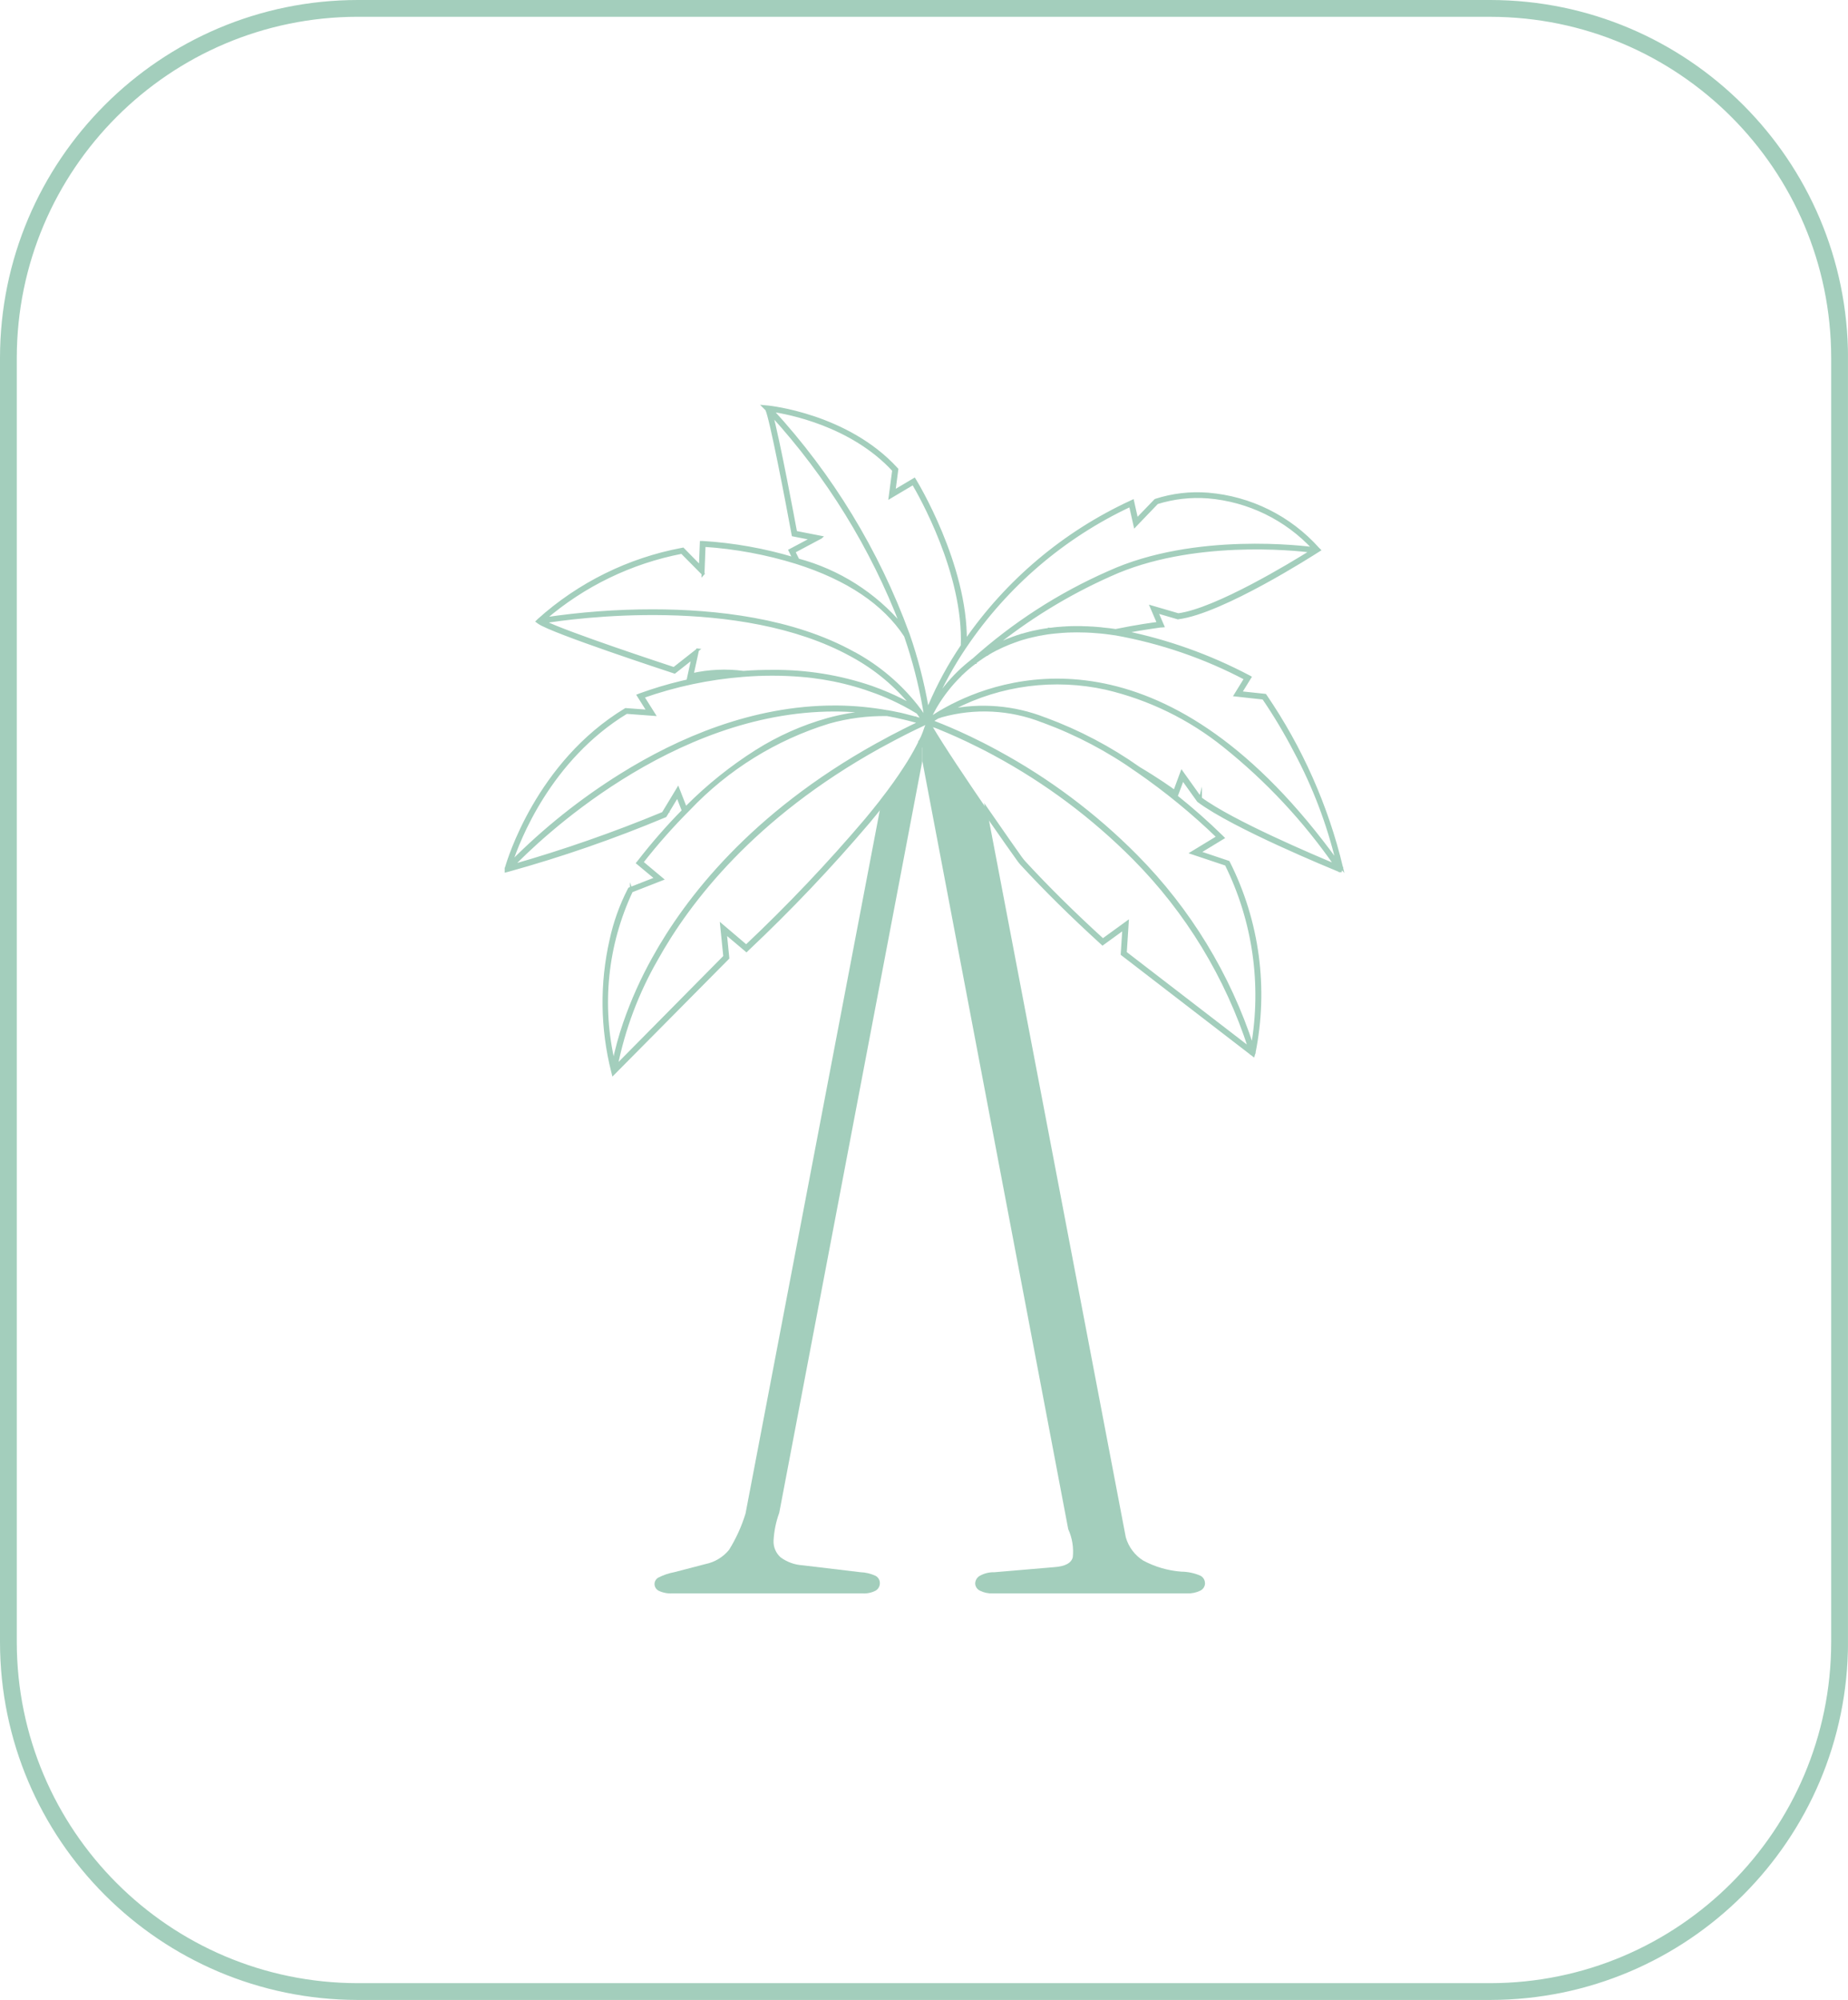 <svg xmlns="http://www.w3.org/2000/svg" xmlns:xlink="http://www.w3.org/1999/xlink" id="Calque_1" data-name="Calque 1" viewBox="0 0 638.78 691.14"><defs><style>      .cls-1, .cls-2 {        fill: none;      }      .cls-2 {        stroke: #a3cebc;        stroke-miterlimit: 10;      }      .cls-3 {        fill: #a3cebc;      }      .cls-4 {        clip-path: url(#clippath);      }    </style><clipPath id="clippath"><rect class="cls-1" width="638.77" height="691.14"></rect></clipPath></defs><g id="Groupe_10" data-name="Groupe 10"><g class="cls-4"><g id="Groupe_9" data-name="Groupe 9"><path id="Trac&#xE9;_6" data-name="Trac&#xE9; 6" class="cls-3" d="M515.15,691.14H123.64c-68.25-.08-123.56-55.39-123.64-123.64V123.64C.08,55.39,55.39.08,123.64,0h391.51c68.25.08,123.56,55.39,123.64,123.64v443.86c-.08,68.25-55.39,123.56-123.64,123.64M123.64,5.8C58.59,5.88,5.88,58.59,5.8,123.64v443.86c.07,65.05,52.78,117.76,117.83,117.84h391.51c65.05-.08,117.76-52.79,117.83-117.83V123.64c-.08-65.05-52.79-117.76-117.83-117.83H123.64Z"></path><path id="Trac&#xE9;_7" data-name="Trac&#xE9; 7" class="cls-3" d="M416.53,547.2c-.04,1.07-.67,2.04-1.64,2.5-1.43.7-3.01,1.02-4.6.94h-67.17c-1.52.07-3.04-.25-4.4-.94-.97-.46-1.61-1.42-1.64-2.5.04-1.06.61-2.04,1.52-2.59,1.57-.89,3.34-1.33,5.14-1.28l20.72-1.76c3.77-.27,5.87-1.43,6.36-3.44.35-3.31-.2-6.66-1.58-9.69l-50.42-265.42-.06.18v-8.57c.21-.52.44-1,.61-1.49s.37-1,.52-1.49c.06-.12.09-.27.15-.4l.52.06-.52-.15.06-.09c.01-.1.04-.19.09-.27,0-.03,0-.12.03-.15,0-.03,0-.07.03-.09v-.03s0-.09.03-.12v-.03s.04-.06.03-.09l.03-.12.03-.06c0-.06.03-.09.03-.15l.03-.09.03-.09h-.12s-.03.03-.06.03h-.03l-.06.06-.24.09-.09.06-.09.03v.03h-.06s-.06.03-.09.03c-.03.04-.07.06-.12.06-.06.03-.09.06-.15.09-.06.03-.12.06-.18.06l-.12.09c-.1.03-.19.07-.27.12v-1.67c.06.03.12.05.18.06t.06.03h.06l-.18-.27-.06-.12h4.14c-.24.18-.52.37-.79.55l-.27.18.82.3c.73.3,1.64.64,2.68,1.07l.06.03h.03c3.35,1.37,8.22,3.47,14.09,6.45-.42.14-.81.34-1.18.58-5.57-2.8-10.19-4.81-13.36-6.08l-.06-.03-.03-.03c-1-.4-1.86-.73-2.58-1l-.44-.15c.03.06.03.09.06.12,4.4,7.45,12.33,19.23,19.08,29.09l.52,2.58v.03l47.53,249.01c.95,3.33,3.09,6.19,6.02,8.04,4.07,2.18,8.54,3.48,13.14,3.83,2.26.02,4.49.48,6.57,1.37,1.03.51,1.67,1.56,1.64,2.71"></path><path id="Trac&#xE9;_8" data-name="Trac&#xE9; 8" class="cls-3" d="M318.76,254.65v8.55l-49.41,259.61c-1.13,3.08-1.79,6.31-1.96,9.59-.11,2.22.81,4.37,2.49,5.83,2.19,1.59,4.78,2.53,7.49,2.7l20.02,2.39c1.84.06,3.64.5,5.31,1.28.92.53,1.48,1.53,1.43,2.59-.02,1.02-.55,1.96-1.43,2.49-1.42.74-3.01,1.08-4.61.96h-65.6c-1.64.11-3.28-.19-4.76-.88-.91-.44-1.49-1.36-1.49-2.38.02-.89.51-1.71,1.28-2.17,1.77-.91,3.66-1.55,5.62-1.91l10.75-2.8c3.18-.65,6.03-2.38,8.1-4.88,2.45-3.94,4.37-8.17,5.72-12.61l46.61-244.07.42-2.2h0c3.16-4.07,5.87-7.87,8.12-11.35,1.69-2.57,3.23-5.22,4.62-7.96.18-.35.34-.7.51-1.02.29-.62.55-1.2.8-1.76"></path><path id="Trac&#xE9;_9" data-name="Trac&#xE9; 9" class="cls-3" d="M463.73,299.79c-5.08-21.2-13.99-41.3-26.29-59.3l-.15-.21-8.52-.91,3.28-5.32-.49-.27c-13.56-7.14-28.07-12.31-43.08-15.37,7.63-1.46,12.72-2.01,12.77-2.04l.67-.06-2.13-4.93,7.39,2.16.09-.03c15.21-1.92,46.83-22.24,48.2-23.12l.52-.33-.44-.44c-9.78-10.92-23.39-17.67-38-18.86-6.1-.49-12.23.23-18.05,2.1l-.12.06-6.45,6.69-1.43-6.42-.58.27c-23.03,10.65-42.79,27.28-57.2,48.17,0,0-.01.02-.02.02.33-26.55-17.21-55.23-17.39-55.52l-.27-.44-7.04,4.18,1.01-7.67-.16-.18c-17.06-18.63-44.11-21.35-44.38-21.38l-1.42-.13.96.96c1.43,2.69,7.04,31.94,9.08,43.06l.07.35,6.54,1.28-7.64,4.06.22.44c.4.83.8,1.63,1.2,2.43-10.26-3.09-20.85-4.98-31.55-5.64h-.52l-.32,8.45-6.03-6.14-.27.05c-18.47,3.46-35.63,11.94-49.6,24.5l-.44.44.49.36c4.46,3.24,44.95,16.5,46.67,17.07l.26.09,6.35-5-1.62,7.45.85-.27c3.78-1.04,7.69-1.48,11.61-1.32-9.94,1.21-19.72,3.55-29.13,6.97l-.58.23,3.43,5.45-7.8-.58-.14.09c-30.33,18.41-40.38,52.05-41.13,54.72l-.06.06v.88l.64-.16c18.45-5.11,36.55-11.38,54.21-18.77l.16-.07,4.21-6.97,2.03,5.2h-.02c-5.48,5.57-10.63,11.47-15.41,17.65l-.33.4,6.39,5.32-9.25,3.62-.09.15c-2.87,5.56-4.98,11.47-6.3,17.59-3.39,14.92-3.2,30.44.55,45.28l.22.88,39.46-39.83.18-.18-.88-8.76,7.3,6.16.33-.33c14.77-13.92,28.76-28.65,41.9-44.12,1.4-1.7,2.77-3.35,4.05-4.99,3.71-4.68,6.88-9.04,9.4-12.99,1.71-2.6,3.27-5.29,4.68-8.06.15-.27.27-.52.4-.76.03-.1.07-.21.12-.3.06-.12.15-.27.21-.44.1-.22.18-.44.28-.63.16-.35.33-.71.47-1.05v-.03c.41-.98.78-1.97,1.11-2.98h0l.04-.1h0l.03-.05h0v-.03h0v-.03h0l.03-.05.05-.11.06-.13s-.04-.01-.05-.03h0c.06-.18.12-.4.18-.58l.06-.18c.21.03.41.09.61.15-.03-.03-.03-.06-.06-.12l.44.15c.73.27,1.58.61,2.58,1l.03.03.06.03c3.17,1.28,7.79,3.28,13.36,6.08,1.67.82,3.44,1.73,5.28,2.74l.27.15c17.69,9.55,33.88,21.66,48.05,35.93,18.32,18.47,32.02,41,40.01,65.75.15.52.3,1.03.49,1.55l.97-.3c-.06-.2-.12-.4-.18-.6.06.2.13.4.19.6l-.99.3c-.16-.53-.33-1.05-.49-1.57l-43.01-33.1.68-10.54-8.45,6.13c-10.07-9.18-19.21-18.22-27.17-26.86-.44-.5-.86-1.01-1.25-1.55-1.59-2.25-6.28-8.89-11.7-16.75l.49,2.6h0c4.9,7.08,9.02,12.87,10.45,14.87.35.49.73.97,1.14,1.42,8.09,8.77,17.39,17.96,27.65,27.3l.3.28,7.35-5.33-.58,8.89,45.35,34.91.22-.73c4.53-22.28,1.44-45.45-8.77-65.76l-.1-.19-10.16-3.41,8.26-5.02-.44-.44c-4.99-4.88-10.23-9.51-15.69-13.86h0l2.25-6.05,5.38,7.52.09.09c12.17,9.1,46.09,22.97,48.65,24.04l.09.09h.27v-.44l.52-.06v-.52l-.1-.13ZM430.6,234.41l-3.56,5.78,9.69,1.07c4.04,5.92,7.71,12.08,11.01,18.44,6.48,12.09,11.38,24.96,14.57,38.31h-.03c-58.18-80.57-112.34-64.84-133.06-54.25h-.03c-.64.33-1.25.67-1.86,1-.33.18-.64.33-.94.52s-.61.33-.91.52l-.03.03h-.03c-.64.37-1.25.73-1.76,1.07l-2.03,1.32h0l-.15.09-.08.06-.04.03-.18.12h0s0-.04.03-.06c.03-.05.05-.13.08-.19v-.03l.06-.12c.05-.06.09-.13.12-.21,0-.06.03-.09.06-.15.05-.06.08-.14.09-.22.06-.06.09-.09.09-.15.49-.97,1.19-2.34,1.55-2.95.07-.1.13-.2.18-.3l.24-.4c2.24-3.73,4.94-7.16,8.03-10.22,0-.02.01-.03.03-.03h0c.15-.18.3-.33.44-.48.05-.02.09-.05.12-.09,1.44-1.39,2.97-2.69,4.57-3.89l.03-.03.03-.03s.03,0,.03-.03l.03-.03h.03v-.03l.03-.03h.06v-.03c.3-.21.61-.44.92-.67.09-.06.18-.12.3-.21l.27-.18c.11-.09.24-.17.37-.24.06-.06.12-.09.18-.15.24-.15.48-.3.73-.49s.64-.44.94-.61c.09-.03.15-.09.24-.12,0-.03.03-.03.06-.06.12-.09.27-.15.4-.24h.03l.03-.03c.4-.24.79-.44,1.19-.7.05,0,.09-.03.12-.06l1.37-.73h0c.05-.01.11-.03.15-.06.12-.07.24-.13.37-.18.09-.06.2-.11.3-.15.22-.12.44-.24.67-.33.33-.15.64-.3.94-.44.15-.06.3-.12.44-.18s.22-.09.33-.15c.03,0,.06-.03.09-.03.21-.09.44-.18.61-.27.25-.09.49-.19.73-.3.67-.27,1.4-.55,2.1-.79h.03c.67-.24,1.32-.49,2.04-.7l1.55-.44c.3-.09.64-.18.97-.27.24-.06.44-.12.67-.15l.73-.18.4-.09c.1-.04.2-.06.3-.06l.4-.09c.08-.04.16-.06.24-.06.05-.01.1-.02.15-.03.24-.06.48-.11.73-.15.21-.06.42-.1.64-.12h.12c.07-.04.16-.06.24-.06.64-.12,1.32-.24,1.98-.33l.27-.03c.3-.03.61-.09.94-.12.44-.06.91-.12,1.37-.15.79-.09,1.61-.15,2.43-.21.67-.06,1.32-.09,1.98-.12h.37c.18-.03.37-.04.55-.03h.21c.64-.03,1.28-.03,1.95-.03,1.07,0,2.13.03,3.23.06l1.8.09c.12,0,.21.03.33.03.55.03,1.1.06,1.64.12.91.06,1.86.15,2.83.27.58.06,1.13.15,1.7.22s1.13.15,1.7.24h.06c15.72,2.81,30.91,8.04,45.03,15.49M453.32,190.58c-6.75,4.23-32.95,20.17-46.01,21.9l-9.28-2.71,2.43,5.66c-1.89.24-7.39.97-14.82,2.5h-.07c-.05-.01-.1-.02-.15-.03l-1.32-.18-.64-.09c-.49-.06-.97-.12-1.46-.15s-1-.12-1.49-.18-1-.09-1.46-.12c-.23,0-.47-.03-.7-.06-.3-.03-.61-.03-.91-.06h-.27l-1.4-.09h-.44c-.37-.03-.7-.03-1.03-.03-.13-.03-.26-.04-.4-.03h-2.92c-.44,0-.85.03-1.28.03s-.85.03-1.28.06c-.12,0-.21.03-.33.03-.2,0-.41,0-.61.03h-.18c-.05,0-.1,0-.15.03-.67.03-1.32.09-2.01.15-.04,0-.09,0-.12.03-.15,0-.3,0-.44.03-.15.03-.3.03-.44.06l-.73.09h-.06c-.12,0-.22.03-.33.03h-.09c-.07.03-.14.04-.21.03,0,.03-.06.03-.09.03h-.03c-.05,0-.11,0-.15.03l-1.25.18c-.24.03-.49.09-.73.12s-.58.09-.88.15c-.26.06-.53.11-.79.15-.02,0-.03.01-.03.03h0l-.52.09-.85.18-.44.09c-.44.12-.82.22-1.22.3-.06.03-.15.03-.22.06-.3.09-.61.15-.91.24s-.64.18-.92.27c-.15.03-.24.06-.37.09h-.06s-.06.03-.12.03l-.52.18c-.18.06-.37.12-.52.18s-.27.09-.44.12l-.64.24-.27.09s-.07,0-.09.03c-.24.09-.52.18-.76.27s-.44.18-.67.27l-.27.09c-.09.03-.21.06-.27.09s-.03.03-.06.03c-.2.09-.4.17-.61.24-.06.03-.15.06-.21.09s-.22.09-.3.15c-.3.12-.58.24-.85.37-.29.11-.58.25-.85.4-.27.12-.55.24-.82.4-.55.27-1.1.55-1.64.85l-.73.37c12.53-10.2,26.35-18.69,41.11-25.26,27.99-12.77,63.81-8.97,69.62-8.25,0,.02-.01.03-.03.03h0M454.26,189.97v-.21l.12.12s-.09.05-.12.09M390.73,174.67l1.58,7.04,7.61-7.93c5.68-1.78,11.65-2.46,17.59-2.01,14.02,1.15,27.1,7.52,36.63,17.86-2.74-.37-41.11-5.35-70.87,8.22-17.11,7.52-32.92,17.72-46.83,30.21l-.03.03-.06.03v.03h-.03c-1.69,1.3-3.31,2.69-4.84,4.17-3.34,3.22-6.25,6.86-8.64,10.83l-.09.18-.06.06v.03l-.12.15c3.04-6.96,6.71-13.63,10.95-19.93l.09-.12c14.26-21.16,34-38.05,57.11-48.87M308.88,162.55l-1.23,9.3,7.99-4.75c2.24,3.77,17.92,31.18,16.94,56.09h0v.03c-4.44,6.55-8.23,13.52-11.32,20.81-.24.58-.44,1.07-.64,1.52l-.24-1.4c-1.48-8.4-3.63-16.67-6.42-24.74,0-.03-.03-.03-.03-.06v-.06l-.12-.27c-10.46-28.56-26.43-54.77-47.01-77.16,5.72.83,27.53,4.92,42.09,20.69M266.76,141.87h0ZM283.72,185.72l-8.71-1.7c-.69-3.72-6-32.25-8.4-40.84l.03.03v.03c19.43,21.29,34.7,46.03,45.03,72.94.02.02.03.04.03.06l.05.15c-9.37-11.11-21.91-19.08-35.95-22.83-.47-.94-.94-1.89-1.42-2.86l9.33-4.97ZM243,198.35l.37-9.81c10.83.71,21.54,2.7,31.91,5.91,17.66,5.59,30.34,14.09,37.69,25.32l.1.29c2.72,7.92,4.83,16.04,6.3,24.28.18,1.07.37,2.1.52,3.17v.15l.03.03.03.18.03.27v.09l.06.24h0s-.03.01-.03.01c-.11-.14-.21-.29-.3-.44-.06-.04-.1-.09-.12-.15l-.06-.09s-.03-.04-.03-.06v-.03c-.49-.73-1-1.46-1.49-2.16-.4-.52-.79-1.03-1.25-1.64-5.86-7.38-13.13-13.52-21.39-18.05l-.27-.12c-21.05-11.72-47.83-14.67-69.57-14.67-12.51,0-25,.94-37.36,2.8h-.02c13.56-11.68,29.95-19.61,47.53-23l7.33,7.47ZM241.12,224.67l-8.17,6.43c-3.35-1.1-37.26-12.26-44.94-16.15h0c9.74-1.58,67.7-9.73,106.31,11.53l.27.15c8.06,4.37,15.17,10.3,20.93,17.43l.03.03s.02.01.03.03c-.18-.11-.37-.22-.56-.33-2.65-1.49-5.38-2.84-8.18-4.03-1.84-.79-3.71-1.52-5.62-2.2-11.01-3.76-22.57-5.62-34.21-5.51-3.31,0-6.64.08-10.06.35h0c-5.9-.78-11.89-.51-17.7.79l1.86-8.52ZM216.51,246.25l9.51.7-3.86-6.12c11.22-3.96,22.92-6.44,34.78-7.36h.07c6.59-.54,13.22-.54,19.81,0,10.2.81,20.2,3.26,29.62,7.24h0c2.76,1.18,5.46,2.52,8.08,3.99.88.5,1.8,1.03,2.69,1.58.52.7,1.03,1.45,1.51,2.2l.09.09.06.12.18.27h-.06s-.03-.03-.06-.03c-.06,0-.13-.03-.18-.06-.37-.09-.67-.21-.97-.3-.49-.12-.92-.24-1.32-.37t-.03-.03l-.03-.03h-.18c-.4-.12-.82-.24-1.25-.33l-.06-.03h-.09c-.64-.18-1.32-.33-1.98-.52l-1.49-.37c-.2-.02-.39-.06-.58-.12-.18-.03-.4-.09-.61-.12-1.09-.24-2.19-.46-3.28-.64l-.06-.03h-.21c-5.63-1-11.33-1.54-17.04-1.61h-1.13c-28.24,0-53.91,11.14-73.69,23.46-13.85,8.63-26.64,18.84-38.13,30.43h0c2.61-7.93,13.38-35.86,39.91-52.04M229.26,281.08c-17.02,7.06-34.44,13.13-52.15,18.19h0c8.31-8.61,54.74-53.86,111.33-53.86h1.13c3.71.06,7.42.3,11.08.73-4.88.37-9.71,1.2-14.42,2.5-8.75,2.45-17.09,6.16-24.77,11.01-8.67,5.49-16.7,11.93-23.95,19.2t-.06.03s-.03.03-.03.03h0l-.49.27-2.56-6.56-5.11,8.46ZM218.3,307.93l10.53-4.11-6.94-5.81c5.03-6.45,10.46-12.59,16.25-18.38,13.27-14.01,29.94-24.35,48.38-30.03,6.57-1.85,13.38-2.73,20.2-2.62,1.98.37,3.96.76,5.9,1.25.44.09.82.21,1.25.3.27.06.52.15.79.21h.06l.06.03c.44.12.82.21,1.25.33.03,0,.07,0,.09.03h.06c.33.12.67.18,1.03.3l.3.09s.03,0,.03.03h.03c.17.02.33.07.48.15-.06,0-.11.02-.15.06-.05.03-.1.05-.15.06-.03.03-.06.03-.09.06-.11.04-.21.09-.3.15-1.64.76-3.25,1.58-4.84,2.37-2.95,1.46-5.84,3.01-8.64,4.57-.21.12-.42.24-.64.33-43.42,24.1-65.97,53.43-77.25,73.79-4.01,7.17-7.38,14.69-10.07,22.46-1.56,4.52-2.82,9.13-3.77,13.81-4.74-19.94-2.57-40.9,6.16-59.44M317.99,256.41c-.15.33-.3.67-.49,1.03-1.39,2.73-2.93,5.37-4.62,7.93-2.25,3.5-4.96,7.3-8.12,11.35v.03c-1.64,2.1-3.41,4.29-5.28,6.54-13.01,15.33-26.87,29.93-41.5,43.73l-8.52-7.24,1.1,10.83-37.57,37.92c2.6-13,7.3-25.49,13.9-36.98,11.23-20.21,33.68-49.31,76.83-73.3.49-.27.97-.55,1.46-.79,2.56-1.4,5.17-2.77,7.79-4.11,1.83-.91,3.71-1.86,5.63-2.74l.18-.09c.08-.05.18-.1.27-.12l.12-.09c.07,0,.13-.03.18-.06.06-.03.09-.06.15-.09.05,0,.09-.02.12-.06.03,0,.07,0,.09-.03h.06v-.03l.09-.03.09-.06.13-.05.11-.04.05-.04h.06s.02,0,.04,0h.12v.18s0,.04,0,.05c0,.03-.17.66-.18.66h0s-.03.07-.03.1c0,.04-.14.41-.14.41l-.03.09c-.04.12-.09.26-.14.39h0c-.15.48-.33.97-.52,1.49s-.4.97-.61,1.49-.52,1.15-.82,1.76M421.14,289.28l-9.14,5.46,11.85,3.96c9.65,19.5,12.81,41.58,9.04,63.01-8.06-24.81-21.82-47.39-40.19-65.92-14.15-14.27-30.32-26.39-47.99-35.96l-.27-.15c-1.67-.91-3.29-1.76-4.84-2.55-5.87-2.98-10.74-5.08-14.09-6.45h-.03l-.06-.03c-1.03-.44-1.95-.76-2.68-1.07l-.82-.3.27-.18c.27-.18.55-.37.79-.55.33-.22,1.13-.7,1.13-.7.44-.12.82-.27,1.28-.44,11.55-3.23,23.83-2.6,34.99,1.8l.37.12c11.5,4.24,22.38,9.98,32.38,17.07h.06c4.42,2.55,8.68,5.37,12.77,8.43l.41.33-.41-.32c-4.1-3.06-8.37-5.87-12.8-8.43,9.9,6.84,19.23,14.48,27.9,22.83M414.94,275.91l-6.45-9.04-2.47,6.69c-.76-.55-2.2-1.61-4.32-3.01s-4.78-3.13-7.93-4.99h-.03l-.03-.03s-.03-.01-.03-.03h0c-9.98-7.04-20.83-12.76-32.28-17l-.37-.12c-10.54-4.13-22.06-5.08-33.14-2.74.11-.08.24-.16.37-.22.44-.24.94-.49,1.4-.73,16.22-8.36,34.86-10.77,52.67-6.82,14.93,3.5,28.88,10.3,40.83,19.9,14.82,11.84,27.84,25.79,38.64,41.39-7.21-2.98-35.84-15.06-46.86-23.22"></path><path id="Trac&#xE9;_10" data-name="Trac&#xE9; 10" class="cls-2" d="M463.73,299.79c-5.08-21.2-13.99-41.3-26.29-59.3l-.15-.21-8.52-.91,3.28-5.32-.49-.27c-13.56-7.14-28.07-12.31-43.08-15.37,7.63-1.46,12.72-2.01,12.77-2.04l.67-.06-2.13-4.93,7.39,2.16.09-.03c15.21-1.92,46.83-22.24,48.2-23.12l.52-.33-.44-.44c-9.78-10.92-23.39-17.67-38-18.86-6.1-.49-12.23.23-18.05,2.1l-.12.06-6.45,6.69-1.43-6.42-.58.27c-23.03,10.65-42.79,27.28-57.2,48.17,0,0-.01.02-.02.02.33-26.55-17.21-55.23-17.39-55.52l-.27-.44-7.04,4.18,1.01-7.67-.16-.18c-17.06-18.63-44.11-21.35-44.38-21.38l-1.42-.13.96.96c1.43,2.69,7.04,31.94,9.08,43.06l.07.35,6.54,1.28-7.64,4.06.22.44c.4.83.8,1.63,1.2,2.43-10.26-3.09-20.85-4.98-31.55-5.64h-.52l-.32,8.45-6.03-6.14-.27.05c-18.47,3.46-35.63,11.94-49.6,24.5l-.44.44.49.36c4.46,3.24,44.95,16.5,46.67,17.07l.26.09,6.35-5-1.62,7.45.85-.27c3.78-1.04,7.69-1.48,11.61-1.32-9.94,1.21-19.72,3.55-29.13,6.97l-.58.23,3.43,5.45-7.8-.58-.14.09c-30.33,18.41-40.38,52.05-41.13,54.72l-.06.06v.88l.64-.16c18.45-5.11,36.55-11.38,54.21-18.77l.16-.07,4.21-6.97,2.03,5.2h-.02c-5.48,5.57-10.63,11.47-15.41,17.65l-.33.4,6.39,5.32-9.25,3.62-.09.15c-2.87,5.56-4.98,11.47-6.3,17.59-3.39,14.92-3.2,30.44.55,45.28l.22.88,39.46-39.83.18-.18-.88-8.76,7.3,6.16.33-.33c14.77-13.92,28.76-28.65,41.9-44.12,1.4-1.7,2.77-3.35,4.05-4.99,3.71-4.68,6.88-9.04,9.4-12.99,1.71-2.6,3.27-5.29,4.68-8.06.15-.27.27-.52.4-.76.03-.1.07-.21.12-.3.06-.12.15-.27.21-.44.1-.22.18-.44.28-.63.16-.35.33-.71.47-1.05v-.03c.41-.98.78-1.97,1.11-2.98h0l.04-.1h0l.03-.05h0v-.03h0v-.03h0l.03-.05.05-.11.06-.13s-.04-.01-.05-.03h0c.06-.18.12-.4.18-.58l.06-.18c.21.03.41.09.61.15-.03-.03-.03-.06-.06-.12l.44.15c.73.27,1.58.61,2.58,1l.03.03.06.03c3.17,1.28,7.79,3.28,13.36,6.08,1.67.82,3.44,1.73,5.28,2.74l.27.15c17.69,9.55,33.88,21.66,48.05,35.93,18.32,18.47,32.02,41,40.01,65.75.15.52.3,1.03.49,1.55l.97-.3c-.06-.2-.12-.4-.18-.6.06.2.13.4.19.6l-.99.3c-.16-.53-.33-1.05-.49-1.57l-43.01-33.1.68-10.54-8.45,6.13c-10.07-9.18-19.21-18.22-27.17-26.86-.44-.5-.86-1.01-1.25-1.55-1.59-2.25-6.28-8.89-11.7-16.75l.49,2.6h0c4.9,7.08,9.02,12.87,10.45,14.87.35.49.73.97,1.14,1.42,8.09,8.77,17.39,17.96,27.65,27.3l.3.28,7.35-5.33-.58,8.89,45.35,34.91.22-.73c4.53-22.28,1.44-45.45-8.77-65.76l-.1-.19-10.16-3.41,8.26-5.02-.44-.44c-4.99-4.88-10.23-9.51-15.69-13.86h0l2.25-6.05,5.38,7.52.09.09c12.17,9.1,46.09,22.97,48.65,24.04l.09.09h.27v-.44l.52-.06v-.52l-.1-.13ZM430.6,234.41l-3.56,5.78,9.69,1.07c4.04,5.92,7.71,12.08,11.01,18.44,6.48,12.09,11.38,24.96,14.57,38.31h-.03c-58.18-80.57-112.34-64.84-133.06-54.25h-.03c-.64.33-1.25.67-1.86,1-.33.18-.64.33-.94.52s-.61.33-.91.52l-.03.03h-.03c-.64.37-1.25.73-1.76,1.07l-2.03,1.32h0l-.15.09-.08.06-.04.03-.18.12h0s0-.04.03-.06c.03-.05.05-.13.08-.19v-.03l.06-.12c.05-.06.09-.13.12-.21,0-.06.03-.09.06-.15.05-.06.08-.14.09-.22.06-.06.09-.09.09-.15.49-.97,1.19-2.34,1.55-2.95.07-.1.13-.2.18-.3l.24-.4c2.24-3.73,4.94-7.16,8.03-10.22,0-.02.01-.03.03-.03h0c.15-.18.3-.33.44-.48.05-.02.09-.05.12-.09,1.44-1.39,2.97-2.69,4.57-3.89l.03-.03.03-.03s.03,0,.03-.03l.03-.03h.03v-.03l.03-.03h.06v-.03c.3-.21.61-.44.92-.67.09-.06.18-.12.3-.21l.27-.18c.11-.09.24-.17.37-.24.06-.06.12-.09.18-.15.24-.15.48-.3.73-.49s.64-.44.94-.61c.09-.03.15-.09.24-.12,0-.03.03-.03.06-.06.12-.09.27-.15.4-.24h.03l.03-.03c.4-.24.79-.44,1.19-.7.05,0,.09-.03.12-.06l1.37-.73h0c.05-.01.11-.03.15-.06.12-.07.24-.13.37-.18.09-.06.2-.11.3-.15.22-.12.44-.24.67-.33.33-.15.64-.3.94-.44.15-.06.3-.12.44-.18s.22-.09.33-.15c.03,0,.06-.03.09-.03.21-.09.44-.18.61-.27.25-.09.49-.19.73-.3.67-.27,1.4-.55,2.1-.79h.03c.67-.24,1.32-.49,2.04-.7l1.55-.44c.3-.09.64-.18.97-.27.24-.06.44-.12.67-.15l.73-.18.4-.09c.1-.04.2-.06.3-.06l.4-.09c.08-.04.16-.06.24-.06.05-.01.1-.02.15-.03.24-.06.48-.11.73-.15.21-.06.42-.1.64-.12h.12c.07-.04.16-.06.24-.06.64-.12,1.32-.24,1.98-.33l.27-.03c.3-.03.61-.09.94-.12.44-.06.91-.12,1.37-.15.79-.09,1.61-.15,2.43-.21.67-.06,1.32-.09,1.98-.12h.37c.18-.03.37-.04.55-.03h.21c.64-.03,1.28-.03,1.95-.03,1.07,0,2.13.03,3.23.06l1.8.09c.12,0,.21.03.33.03.55.03,1.1.06,1.64.12.91.06,1.86.15,2.83.27.58.06,1.13.15,1.7.22s1.13.15,1.7.24h.06c15.71,2.8,30.89,8.01,45.01,15.45ZM453.3,190.54c-6.75,4.23-32.95,20.17-46.01,21.9l-9.28-2.71,2.43,5.66c-1.89.24-7.39.97-14.82,2.5h-.04c-.05-.01-.1-.02-.15-.03l-1.32-.18-.64-.09c-.49-.06-.97-.12-1.46-.15s-1-.12-1.49-.18-1-.09-1.46-.12c-.23,0-.47-.03-.7-.06-.3-.03-.61-.03-.91-.06h-.27l-1.4-.09h-.44c-.37-.03-.7-.03-1.03-.03-.13-.03-.26-.04-.4-.03h-2.92c-.44,0-.85.03-1.28.03s-.85.03-1.28.06c-.12,0-.21.03-.33.03-.2,0-.41,0-.61.03h-.18c-.05,0-.1,0-.15.03-.67.03-1.32.09-2.01.15-.04,0-.09,0-.12.03-.15,0-.3,0-.44.03-.15.03-.3.03-.44.06l-.73.09h-.06c-.12,0-.22.03-.33.03h-.09c-.07.03-.14.04-.21.03,0,.03-.06.03-.09.03h-.03c-.05,0-.11,0-.15.03l-1.25.18c-.24.03-.49.09-.73.12s-.58.09-.88.15c-.26.06-.53.11-.79.15-.02,0-.03.01-.03.03h0l-.52.09-.85.18-.44.09c-.44.12-.82.22-1.22.3-.06.03-.15.03-.22.06-.3.09-.61.15-.91.24s-.64.18-.92.27c-.15.03-.24.06-.37.09h-.06s-.06.03-.12.03l-.52.18c-.18.06-.37.12-.52.18s-.27.09-.44.12l-.64.24-.27.09s-.07,0-.09.03c-.24.09-.52.18-.76.27s-.44.18-.67.27l-.27.09c-.09.03-.21.06-.27.09s-.03.03-.06.03c-.2.09-.4.17-.61.24-.06.03-.15.06-.21.09s-.22.09-.3.15c-.3.12-.58.24-.85.37-.29.11-.58.25-.85.4-.27.12-.55.24-.82.4-.55.27-1.1.55-1.64.85l-.73.37c12.53-10.2,26.35-18.69,41.11-25.26,27.99-12.77,63.81-8.97,69.62-8.25,0,.01,0,.03-.01.04,0,0,0,0,0,0v-.02ZM454.27,189.93v-.21l.12.12s-.09.06-.13.1h0ZM390.74,174.63l1.58,7.04,7.61-7.93c5.68-1.78,11.65-2.46,17.59-2.01,14.02,1.15,27.1,7.52,36.63,17.86-2.74-.37-41.11-5.35-70.87,8.22-17.11,7.52-32.92,17.72-46.83,30.21l-.03.03-.06.03v.03h-.03c-1.69,1.3-3.31,2.69-4.84,4.17-3.34,3.22-6.25,6.86-8.64,10.83l-.09.18-.06.06v.03l-.12.15c3.04-6.96,6.71-13.63,10.95-19.93l.09-.12c14.27-21.15,34.01-38.04,57.12-48.85v-.02ZM308.9,162.5l-1.23,9.3,7.99-4.75c2.24,3.77,17.92,31.18,16.94,56.09h0v.03c-4.44,6.55-8.23,13.52-11.32,20.81-.24.58-.44,1.07-.64,1.52l-.24-1.4c-1.48-8.4-3.63-16.67-6.42-24.74,0-.03-.03-.03-.03-.06v-.06l-.12-.27c-10.46-28.56-26.43-54.77-47.01-77.16,5.72.85,27.53,4.94,42.09,20.7v-.02ZM266.78,141.81h0ZM283.74,185.66l-8.71-1.7c-.69-3.72-6-32.25-8.4-40.84l.03.03v.03c19.43,21.29,34.7,46.03,45.03,72.94.02.02.03.04.03.06l.05.15c-9.37-11.11-21.91-19.08-35.95-22.83-.47-.94-.94-1.89-1.42-2.86l9.33-4.97ZM243.01,198.29l.37-9.81c10.83.71,21.54,2.7,31.91,5.91,17.66,5.59,30.34,14.09,37.69,25.32l.1.29c2.72,7.92,4.83,16.04,6.3,24.28.18,1.07.37,2.1.52,3.17v.15l.03.03.03.18.03.27v.09l.06.24v.07h-.03c-.11-.14-.21-.29-.3-.44-.06-.04-.1-.09-.12-.15l-.06-.09s-.03-.04-.03-.06v-.03c-.49-.73-1-1.46-1.49-2.16-.4-.52-.79-1.03-1.25-1.64-5.86-7.38-13.13-13.52-21.39-18.05l-.27-.12c-21.05-11.72-47.83-14.67-69.57-14.67-12.51,0-25,.94-37.36,2.8h-.02c13.56-11.68,29.95-19.61,47.53-23l7.33,7.41ZM241.13,224.62l-8.17,6.43c-3.35-1.1-37.26-12.26-44.94-16.15h0c9.74-1.58,67.7-9.73,106.31,11.53l.27.15c8.06,4.37,15.17,10.3,20.93,17.43l.03.03s.02.01.03.03c-.18-.11-.37-.22-.56-.33-2.65-1.49-5.38-2.84-8.18-4.03-1.84-.79-3.71-1.52-5.62-2.2-11.01-3.76-22.57-5.62-34.21-5.51-3.31,0-6.64.08-10.06.35h0c-5.9-.78-11.89-.51-17.7.79l1.86-8.52ZM216.53,246.19l9.51.7-3.86-6.12c11.22-3.96,22.92-6.44,34.78-7.36h.07c6.59-.54,13.22-.54,19.81,0,10.2.81,20.2,3.26,29.62,7.24h0c2.76,1.18,5.46,2.52,8.08,3.99.88.5,1.8,1.03,2.69,1.58.52.7,1.03,1.45,1.51,2.2l.09.09.06.12.18.27h-.06s-.03-.03-.06-.03c-.06,0-.13-.03-.18-.06-.37-.09-.67-.21-.97-.3-.49-.12-.92-.24-1.32-.37t-.03-.03l-.03-.03h-.18c-.4-.12-.82-.24-1.25-.33l-.06-.03h-.09c-.64-.18-1.32-.33-1.98-.52l-1.49-.37c-.2-.02-.39-.06-.58-.12-.18-.03-.4-.09-.61-.12-1.09-.24-2.19-.46-3.28-.64l-.06-.03h-.21c-5.63-1-11.33-1.54-17.04-1.61h-1.13c-28.24,0-53.91,11.14-73.69,23.46-13.85,8.63-26.64,18.84-38.13,30.43h0c2.57-7.87,13.34-35.81,39.88-51.99v-.02ZM229.24,281.05c-17.02,7.06-34.44,13.13-52.15,18.19h0c8.31-8.61,54.74-53.86,111.33-53.86h1.13c3.71.06,7.42.3,11.08.73-4.88.37-9.71,1.2-14.42,2.5-8.75,2.45-17.09,6.16-24.77,11.01-8.67,5.49-16.7,11.93-23.95,19.2t-.06.03s-.03.03-.03.03h0l-.49.27-2.56-6.56-5.11,8.46ZM218.27,307.91l10.53-4.11-6.94-5.81c5.03-6.45,10.46-12.59,16.25-18.38,13.27-14.01,29.94-24.35,48.38-30.03,6.57-1.85,13.38-2.73,20.2-2.62,1.98.37,3.96.76,5.9,1.25.44.09.82.21,1.25.3.27.06.52.15.79.21h.06l.06.03c.44.12.82.21,1.25.33.03,0,.07,0,.09.03h.06c.33.12.67.18,1.03.3l.3.09s.03,0,.03.03h.03c.17.02.33.07.48.15-.06,0-.11.02-.15.06-.05.03-.1.05-.15.06-.03.03-.06.03-.09.06-.11.04-.21.09-.3.15-1.64.76-3.25,1.58-4.84,2.37-2.95,1.46-5.84,3.01-8.64,4.57-.21.12-.42.24-.64.33-43.42,24.1-65.97,53.43-77.25,73.79-4.01,7.17-7.38,14.69-10.07,22.46-1.56,4.52-2.82,9.13-3.77,13.81-4.74-19.93-2.58-40.88,6.14-59.42v-.04ZM317.95,256.37c-.15.33-.3.67-.49,1.03-1.39,2.73-2.93,5.37-4.62,7.93-2.25,3.5-4.96,7.3-8.12,11.35v.03c-1.64,2.1-3.41,4.29-5.28,6.54-13.01,15.33-26.87,29.93-41.5,43.73l-8.52-7.24,1.1,10.83-37.53,37.96c2.6-13,7.3-25.49,13.9-36.98,11.23-20.21,33.68-49.31,76.83-73.3.49-.27.97-.55,1.46-.79,2.56-1.4,5.17-2.77,7.79-4.11,1.83-.91,3.71-1.86,5.63-2.74l.18-.09c.08-.05.18-.1.27-.12l.12-.09c.07,0,.13-.03.18-.06.06-.03.09-.06.15-.09.05,0,.09-.02.12-.06.03,0,.07,0,.09-.03h.06v-.03l.09-.03.09-.06.13-.05.11-.04.05-.04h.06s.02,0,.04,0h.12v.18s0,.04,0,.05c0,.03-.17.66-.18.66h0s-.03.07-.03.1c0,.04-.14.41-.14.41l-.03.09c-.04.12-.09.26-.14.39h0c-.15.48-.33.97-.52,1.49s-.4.97-.61,1.49-.59,1.14-.9,1.74v-.04ZM421.06,289.22l-9.06,5.51,11.85,3.96c9.65,19.5,12.81,41.58,9.04,63.01-8.06-24.81-21.82-47.39-40.19-65.92-14.15-14.27-30.32-26.39-47.99-35.96l-.27-.15c-1.67-.91-3.29-1.76-4.84-2.55-5.87-2.98-10.74-5.08-14.09-6.45h-.03l-.06-.03c-1.03-.44-1.95-.76-2.68-1.07l-.82-.3.27-.18c.27-.18.55-.37.79-.55.33-.22,1.13-.7,1.13-.7.44-.12.82-.27,1.28-.44,11.55-3.23,23.83-2.6,34.99,1.8l.37.12c11.5,4.24,22.38,9.98,32.38,17.07h.06c4.42,2.55,8.68,5.37,12.77,8.43l.41.33-.41-.32c-4.1-3.06-8.37-5.87-12.8-8.43,9.91,6.85,19.24,14.49,27.91,22.86v-.04ZM414.95,275.9l-6.45-9.04-2.47,6.69c-.76-.55-2.2-1.61-4.32-3.01s-4.78-3.13-7.93-4.99h-.03l-.03-.03s-.03-.01-.03-.03h0c-9.98-7.04-20.83-12.75-32.29-16.99l-.37-.12c-10.54-4.13-22.06-5.08-33.14-2.74.11-.08.24-.16.37-.22.44-.24.94-.49,1.4-.73,16.22-8.36,34.86-10.77,52.67-6.82,14.93,3.5,28.88,10.3,40.83,19.9,14.82,11.84,27.84,25.79,38.64,41.39-7.21-3-35.84-15.08-46.85-23.23v-.04Z"></path></g></g></g></svg>
